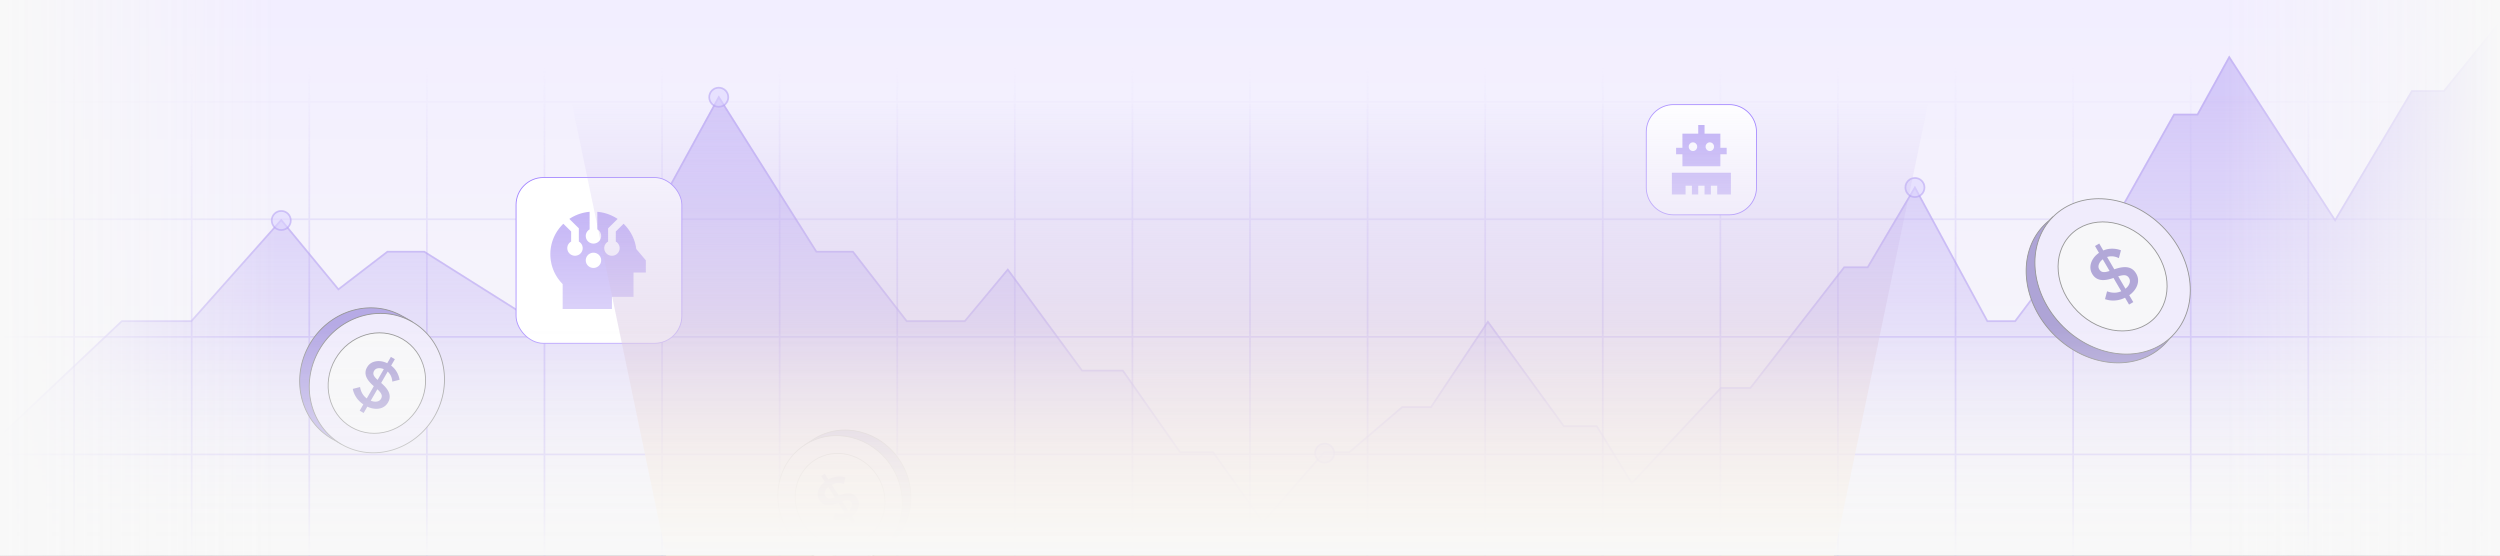 <svg xmlns="http://www.w3.org/2000/svg" width="1440" height="320" fill="none" viewBox="0 0 1440 320"><rect x="0" y="0" width="1440" height="320" fill="#333333" stroke="none"/><g clip-path="url(#a)"><path fill="url(#b)" d="M0 0h1440v320H0z"/><path fill="url(#c)" d="M43.18-77.404h66.732V-123h1v45.596h66.733V-123h1v45.596h66.731V-123h1v45.596h66.732V-123h1v45.596h66.732V-123h1v45.596h66.732V-123h1v45.596h66.732V-123h1v45.596h66.732V-123h1v45.596h66.732V-123h1v45.596H719.5V-123h1v45.596h66.731V-123h1v45.596h66.733V-123h1v45.596h66.732V-123h1v45.596h66.732V-123h1v45.596h66.732V-123h1v45.596h66.73V-123h1v45.596h66.73V-123h1v45.596h66.74V-123h1v45.596h66.73V-123h1v45.596h66.73V-123h1v45.596H1450v1h-52.18v66.731H1450v1h-52.18V58.06H1450v1h-52.18v66.731H1450v1h-52.18v66.732H1450v1h-52.18v66.733H1450v1h-52.18v66.731H1450v1h-52.18v66.733H1450v1h-52.18v45.594h-1V397.72h-66.73v45.594h-1V397.72h-66.73v45.594h-1V397.72h-66.74v45.594h-1V397.72h-66.73v45.594h-1V397.72h-66.73v45.594h-1V397.72h-66.732v45.594h-1V397.72h-66.732v45.594h-1V397.72h-66.732v45.594h-1V397.72h-66.733v45.594h-1V397.72H720.5v45.594h-1V397.72h-66.732v45.594h-1V397.72h-66.732v45.594h-1V397.72h-66.732v45.594h-1V397.72h-66.732v45.594h-1V397.72H381.84v45.594h-1V397.72h-66.732v45.594h-1V397.72h-66.732v45.594h-1V397.72h-66.731v45.594h-1V397.72h-66.733v45.594h-1V397.72H43.181v45.594h-1V397.72H-10v-1h52.18v-66.733H-10v-1h52.18v-66.731H-10v-1h52.18v-66.733H-10v-1h52.18v-66.732H-10v-1h52.18V59.06H-10v-1h52.18V-8.673H-10v-1h52.18v-66.731H-10v-1h52.18V-123h1zm0 474.124h66.732v-66.733H43.181zm67.732 0h66.733v-66.733h-66.733zm67.733 0h66.731v-66.733h-66.731zm67.731 0h66.732v-66.733h-66.732zm67.732 0h66.732v-66.733h-66.732zm67.732 0h66.732v-66.733H381.84zm67.732 0h66.732v-66.733h-66.732zm67.732 0h66.732v-66.733h-66.732zm67.732 0h66.732v-66.733h-66.732zm67.732 0H719.5v-66.733h-66.732zm67.732 0h66.731v-66.733H720.5zm67.731 0h66.733v-66.733h-66.733zm67.733 0h66.732v-66.733h-66.732zm67.732 0h66.732v-66.733h-66.732zm67.732 0h66.732v-66.733h-66.732zm67.732 0h66.73v-66.733h-66.73zm67.73 0h66.73v-66.733h-66.73zm67.73 0h66.74v-66.733h-66.74zm67.74 0h66.73v-66.733h-66.73zm67.73 0h66.73v-66.733h-66.73zM43.18 328.987h66.732v-66.731H43.181zm67.732 0h66.733v-66.731h-66.733zm67.733 0h66.731v-66.731h-66.731zm67.731 0h66.732v-66.731h-66.732zm67.732 0h66.732v-66.731h-66.732zm67.732 0h66.732v-66.731H381.84zm67.732 0h66.732v-66.731h-66.732zm67.732 0h66.732v-66.731h-66.732zm67.732 0h66.732v-66.731h-66.732zm67.732 0H719.5v-66.731h-66.732zm67.732 0h66.731v-66.731H720.5zm67.731 0h66.733v-66.731h-66.733zm67.733 0h66.732v-66.731h-66.732zm67.732 0h66.732v-66.731h-66.732zm67.732 0h66.732v-66.731h-66.732zm67.732 0h66.73v-66.731h-66.73zm67.73 0h66.73v-66.731h-66.73zm67.73 0h66.74v-66.731h-66.74zm67.74 0h66.73v-66.731h-66.73zm67.73 0h66.73v-66.731h-66.73zM43.18 261.256h66.732v-66.733H43.181zm67.732 0h66.733v-66.733h-66.733zm67.733 0h66.731v-66.733h-66.731zm67.731 0h66.732v-66.733h-66.732zm67.732 0h66.732v-66.733h-66.732zm67.732 0h66.732v-66.733H381.84zm67.732 0h66.732v-66.733h-66.732zm67.732 0h66.732v-66.733h-66.732zm67.732 0h66.732v-66.733h-66.732zm67.732 0H719.5v-66.733h-66.732zm67.732 0h66.731v-66.733H720.5zm67.731 0h66.733v-66.733h-66.733zm67.733 0h66.732v-66.733h-66.732zm67.732 0h66.732v-66.733h-66.732zm67.732 0h66.732v-66.733h-66.732zm67.732 0h66.73v-66.733h-66.73zm67.73 0h66.73v-66.733h-66.73zm67.73 0h66.74v-66.733h-66.74zm67.74 0h66.73v-66.733h-66.73zm67.73 0h66.73v-66.733h-66.73zM43.18 193.523h66.732v-66.732H43.181zm67.732 0h66.733v-66.732h-66.733zm67.733 0h66.731v-66.732h-66.731zm67.731 0h66.732v-66.732h-66.732zm67.732 0h66.732v-66.732h-66.732zm67.732 0h66.732v-66.732H381.84zm67.732 0h66.732v-66.732h-66.732zm67.732 0h66.732v-66.732h-66.732zm67.732 0h66.732v-66.732h-66.732zm67.732 0H719.5v-66.732h-66.732zm67.732 0h66.731v-66.732H720.5zm67.731 0h66.733v-66.732h-66.733zm67.733 0h66.732v-66.732h-66.732zm67.732 0h66.732v-66.732h-66.732zm67.732 0h66.732v-66.732h-66.732zm67.732 0h66.73v-66.732h-66.73zm67.73 0h66.73v-66.732h-66.73zm67.73 0h66.74v-66.732h-66.74zm67.74 0h66.73v-66.732h-66.73zm67.73 0h66.73v-66.732h-66.73zM43.18 125.791h66.732V59.06H43.181zm67.732 0h66.733V59.06h-66.733zm67.733 0h66.731V59.06h-66.731zm67.731 0h66.732V59.06h-66.732zm67.732 0h66.732V59.06h-66.732zm67.732 0h66.732V59.06H381.84zm67.732 0h66.732V59.06h-66.732zm67.732 0h66.732V59.06h-66.732zm67.732 0h66.732V59.06h-66.732zm67.732 0H719.5V59.06h-66.732zm67.732 0h66.731V59.06H720.5zm67.731 0h66.733V59.06h-66.733zm67.733 0h66.732V59.06h-66.732zm67.732 0h66.732V59.06h-66.732zm67.732 0h66.732V59.06h-66.732zm67.732 0h66.73V59.06h-66.73zm67.73 0h66.73V59.06h-66.73zm67.73 0h66.74V59.06h-66.74zm67.74 0h66.73V59.06h-66.73zm67.73 0h66.73V59.06h-66.73zM43.18 58.06h66.732V-8.673H43.181zm67.732 0h66.733V-8.673h-66.733zm67.733 0h66.731V-8.673h-66.731zm67.731 0h66.732V-8.673h-66.732zm67.732 0h66.732V-8.673h-66.732zm67.732 0h66.732V-8.673H381.84zm67.732 0h66.732V-8.673h-66.732zm67.732 0h66.732V-8.673h-66.732zm67.732 0h66.732V-8.673h-66.732zm67.732 0H719.5V-8.673h-66.732zm67.732 0h66.731V-8.673H720.5zm67.731 0h66.733V-8.673h-66.733zm67.733 0h66.732V-8.673h-66.732zm67.732 0h66.732V-8.673h-66.732zm67.732 0h66.732V-8.673h-66.732zm67.732 0h66.73V-8.673h-66.73zm67.73 0h66.73V-8.673h-66.73zm67.73 0h66.74V-8.673h-66.74zm67.74 0h66.73V-8.673h-66.73zm67.73 0h66.73V-8.673h-66.73zM43.18-9.673h66.732v-66.731H43.181zm67.732 0h66.733v-66.731h-66.733zm67.733 0h66.731v-66.731h-66.731zm67.731 0h66.732v-66.731h-66.732zm67.732 0h66.732v-66.731h-66.732zm67.732 0h66.732v-66.731H381.84zm67.732 0h66.732v-66.731h-66.732zm67.732 0h66.732v-66.731h-66.732zm67.732 0h66.732v-66.731h-66.732zm67.732 0H719.5v-66.731h-66.732zm67.732 0h66.731v-66.731H720.5zm67.731 0h66.733v-66.731h-66.733zm67.733 0h66.732v-66.731h-66.732zm67.732 0h66.732v-66.731h-66.732zm67.732 0h66.732v-66.731h-66.732zm67.732 0h66.73v-66.731h-66.73zm67.73 0h66.73v-66.731h-66.73zm67.73 0h66.74v-66.731h-66.74zm67.74 0h66.73v-66.731h-66.73zm67.73 0h66.73v-66.731h-66.73z"/><path fill="url(#d)" d="M70 184.5-10 260v129h1460V-.5L1407.5 52H1389l-44 74-61-94-18.5 33.5H1252l-34 60.5h-13.5l-44 58.5H1145l-42-77.5-27.5 46.5H1062l-54 69.5h-17l-51 54.5-20-32.5h-19l-44-60.5-33 49.5h-16.5L777 260h-14.5l-35 40-28.5-40h-19l-33-47h-23.5l-43-58.5-25 30h-33l-31-40h-21L414 55l-28.5 52h-35L308 184.5l-63.5-40H223L195 166l-33-40-52 58.5z"/><path stroke="#b6a3f3" d="M1449.5 388.5H-9.5V260.215L70.198 185h40.027l.149-.168 51.611-58.063 32.629 39.549.308.372.383-.294L223.17 145h21.185l63.378 39.923.45.283.255-.466 42.358-77.24h35l.142-.26 28.092-51.256 56.047 88.783.148.233h21.029l30.85 39.807.151.193h33.479l.15-.18 24.591-29.509 42.622 57.985.15.204h23.493l32.851 46.787.149.213h19.002l28.351 39.79.367.516.416-.477 34.851-39.829h14.458l.139-.119 30.361-25.881h16.583l.148-.223 32.602-48.903 43.578 59.92.149.206h18.976l19.853 32.262.344.558.447-.478 50.852-54.342h17.033l.14-.193L1062.24 154h13.55l.14-.245 27.05-45.74 41.58 76.723.14.262h16.05l.15-.199 43.85-58.301h13.54l.15-.255L1252.29 66h13.5l.15-.258 18.09-32.771 60.55 93.301.44.675.41-.691 43.85-73.756h18.46l.15-.185L1449.5.912z" opacity=".5"/><circle cx="414" cy="56" r="5.5" fill="#dfd6ff" stroke="#b6a3f3" opacity=".58"/><circle cx="162" cy="127" r="5.5" fill="#dfd6ff" stroke="#b6a3f3" opacity=".58"/><circle cx="763" cy="261" r="5.5" fill="#dfd6ff" stroke="#b6a3f3" opacity=".58"/><circle cx="1103" cy="108" r="5.5" fill="#dfd6ff" stroke="#b6a3f3" opacity=".58"/><path fill="#b6aae5" d="M232.278 182.416q-.177-.106-.355-.21c-18.334-10.586-42.314-3.377-53.56 16.101-11.246 19.479-5.5 43.851 12.835 54.437q.766.44 1.544.839l3.833 2.213.243-.421c17.359 6.395 37.813-1.192 47.94-18.734 10.128-17.542 6.473-39.05-7.745-50.885l.287-.498-4.997-2.885z"/><path fill="#959595" d="m232.278 182.416.216.125-.126.219-.218-.129zm-.355-.21.125-.217zm-53.56 16.101-.217-.125zm12.835 54.437-.125.216zm1.544.839.115-.222.01.006zm3.833 2.213.216.125-.125.217-.216-.125zm.243-.421-.216-.125.105-.182.198.072zm47.94-18.734.217.125zm-7.745-50.885-.16.192-.162-.135.105-.182zm.287-.498.125-.216.217.125-.125.216zm-4.997-2.885-.217-.125.125-.217.217.125zm-.025.043-.128.215c-.122-.072-.234-.141-.352-.209l.125-.216.125-.217c.121.07.243.145.357.212zm-.355-.21-.125.216c-18.203-10.509-42.035-3.361-53.219 16.01l-.216-.125-.217-.125c11.308-19.585 35.436-26.854 53.902-16.193zm-53.56 16.101.216.125c-11.184 19.372-5.459 43.586 12.744 54.095l-.125.217-.125.216c-18.466-10.661-24.234-35.192-12.927-54.778zm12.835 54.437.125-.217a37 37 0 0 0 1.534.834l-.115.222-.114.223a37 37 0 0 1-1.555-.846zm1.544.839.125-.216 3.833 2.213-.125.216-.125.217-3.833-2.213zm3.833 2.213-.217-.125.244-.421.216.125.217.125-.244.421zm.243-.421.087-.235c17.236 6.351 37.565-1.18 47.637-18.624l.216.125.217.125c-10.184 17.639-30.762 25.284-48.243 18.844zm47.94-18.734-.216-.125c10.071-17.444 6.429-38.816-7.689-50.568l.16-.192.16-.193c14.318 11.919 17.986 33.564 7.802 51.203zm-7.745-50.885-.217-.125.288-.498.216.125.217.125-.288.498zm.287-.498-.125.217-4.997-2.886.125-.216.125-.217 4.997 2.886zm-4.997-2.885.216.125-.025.043-.216-.125-.217-.125.025-.043z"/><ellipse cx="38.334" cy="40.725" fill="#f0ecfc" stroke="#959595" stroke-width=".5" rx="38.334" ry="40.725" transform="rotate(-150 162.725 66.02)scale(1 -1)"/><ellipse cx="27.634" cy="29.358" fill="#f7f7f9" stroke="#959595" stroke-width=".5" rx="27.634" ry="29.358" transform="rotate(-150 155.853 70.27)scale(1 -1)"/><path fill="#b2a8d8" d="m203.197 224.003 4.199-1.07q.397 2.413 1.642 4.267a9.7 9.7 0 0 0 3.163 2.918q1.539.89 2.964 1.144 1.478.241 2.567-.134 1.142-.388 1.728-1.404.568-.983.422-1.941-.146-.957-1.159-2.154-.98-1.177-2.901-2.766-3.796-3.11-4.867-5.868-1.053-2.792.479-5.444 1.136-1.966 3.138-2.862 2.034-.878 4.478-.647 2.476.251 4.933 1.669 2.522 1.457 4.093 3.804a13.2 13.2 0 0 1 2.092 5.227l-4.199 1.069q-.181-2.332-1.216-4.021t-2.639-2.615q-2.129-1.23-4.001-1.088-1.821.128-2.616 1.504-.53.917-.43 1.804.132.906.967 1.956.887 1.036 2.598 2.461 4.234 3.405 5.367 6.287 1.132 2.88-.495 5.698-1.21 2.096-3.316 3.02-2.087.891-4.661.585-2.541-.288-5.195-1.82-2.948-1.703-4.78-4.202-1.8-2.48-2.355-5.377m15.561-2.066-2.293-1.323 8.681-15.036 2.293 1.324zm-9.294 15.948-2.293-1.324 9.04-15.658 2.293 1.324z"/><path fill="#aea4d6" d="M508.785 316.13q.161-.1.321-.202c16.337-10.555 20.49-33.182 9.276-50.537-11.213-17.356-33.548-22.869-49.885-12.313q-.684.444-1.34.914l-3.409 2.203.243.375c-12.502 11.513-14.868 31.415-4.769 47.045s29.215 21.653 44.849 14.988l.286.443 4.453-2.878z"/><path fill="#959595" d="m508.785 316.13-.21.135-.137-.212.214-.135zm.321-.202.136.21zm9.276-50.537.21-.136zm-49.885-12.313-.135-.21zm-1.34.914.146.204-.01.006zm-3.409 2.203-.21.136-.135-.21.21-.136zm.243.375.21-.136.114.177-.155.143zm-4.769 47.045-.21.136zm44.849 14.988-.098-.23.193-.083.115.177zm.286.443.136.21-.21.135-.136-.21zm4.453-2.878.21-.135.136.21-.21.135zm-.025-.038-.133-.212c.112-.07.213-.132.318-.2l.136.21.136.21c-.107.069-.222.139-.324.203zm.321-.202-.136-.21c16.209-10.472 20.349-32.94 9.202-50.192l.21-.135.21-.136c11.281 17.46 7.114 40.245-9.35 50.883zm9.276-50.537-.21.135c-11.146-17.252-33.33-22.711-49.539-12.238l-.136-.21-.135-.21c16.464-10.638 38.949-5.073 50.23 12.387zm-49.885-12.313.136.21q-.679.439-1.33.908l-.146-.204-.145-.203q.66-.474 1.35-.921zm-1.34.914.136.21-3.409 2.203-.136-.21-.135-.21 3.409-2.203zm-3.409 2.203.21-.136.243.375-.21.136-.21.136-.243-.375zm.243.375.169.184c-12.406 11.425-14.765 31.19-4.728 46.725l-.21.136-.21.136c-10.16-15.725-7.788-35.763 4.809-47.365zm-4.769 47.045.21-.136c10.038 15.535 29.027 21.508 44.541 14.894l.098.23.098.23c-15.754 6.716-34.997.642-45.157-15.082zm44.849 14.988.21-.136.286.443-.21.136-.21.135-.286-.443zm.286.443-.136-.21 4.453-2.878.136.21.136.21-4.453 2.878zm4.453-2.878-.21.136-.025-.039.21-.135.21-.136.025.039z"/><ellipse cx="35.217" cy="37.414" fill="#f0ecfc" stroke="#959595" stroke-width=".5" rx="35.217" ry="37.414" transform="rotate(147.133 187.426 239.102)scale(-1 1)"/><ellipse cx="25.388" cy="26.971" fill="#f7f7f9" stroke="#959595" stroke-width=".5" rx="25.388" ry="26.971" transform="rotate(147.133 190.8 232.431)scale(-1 1)"/><path fill="#b2a8d8" d="m486.968 274.93-.884 3.881q-2.14-.687-4.177-.446a8.9 8.9 0 0 0-3.711 1.364q-1.372.887-2.178 1.944-.815 1.107-.965 2.155a2.82 2.82 0 0 0 .424 2.001q.565.876 1.41 1.158.843.282 2.246-.045 1.374-.308 3.478-1.212 4.131-1.801 6.836-1.522 2.723.31 4.251 2.674 1.131 1.75 1.025 3.764-.135 2.031-1.348 3.932-1.242 1.92-3.431 3.334-2.247 1.452-4.825 1.752a12.1 12.1 0 0 1-5.15-.479l.885-3.881q1.983.83 3.797.691 1.815-.138 3.244-1.062 1.897-1.226 2.566-2.816.658-1.542-.134-2.768-.527-.817-1.295-1.108-.795-.272-2.004-.029-1.218.29-3.1 1.093-4.558 2.036-7.389 1.754-2.83-.282-4.451-2.791-1.207-1.868-1.081-3.977.145-2.08 1.476-4.056 1.3-1.958 3.664-3.485 2.627-1.697 5.438-2.148 2.782-.433 5.383.328m-4.831 13.588 2.043-1.32 8.656 13.396-2.043 1.32zm-9.144-14.281 2.043-1.32 9.014 13.951-2.043 1.32z"/><path fill="#aea4d6" d="M1177.58 129.487c-15.99 15.984-13.42 44.371 5.61 63.397s47.41 21.598 63.4 5.614a35 35 0 0 0 3.01-3.446l1.4-1.399-.22-.227c11.12-16.422 7.34-41.175-9.81-58.324s-41.9-20.931-58.32-9.806l-.3-.301-2.02 2.014c-.95.769-1.87 1.595-2.75 2.478"/><path fill="#959595" d="m1177.58 129.487-.18-.177zm5.61 63.397-.18.177zm63.4 5.614.17.177zm3.01-3.446-.19-.152.01-.013.01-.012zm1.4-1.399.18-.177.18.177-.18.177zm-.22-.227-.18.177-.15-.146.12-.171zm-9.81-58.324.18-.177zm-58.32-9.806.14.207-.17.116-.15-.146zm-.3-.301-.18-.176.18-.177.17.177zm-2.02 2.014.18.177-.01.009-.01.009zm-2.75 2.478.17.176c-15.86 15.859-13.34 44.085 5.62 63.044l-.18.177-.18.177c-19.09-19.093-21.72-47.641-5.61-63.751zm5.61 63.397.18-.177c18.96 18.959 47.18 21.472 63.04 5.614l.18.177.17.177c-16.11 16.11-44.65 13.478-63.75-5.614zm63.4 5.614-.18-.177a36 36 0 0 0 3-3.421l.19.152.2.152c-.92 1.21-1.94 2.37-3.04 3.471zm3.01-3.446-.17-.177 1.4-1.399.17.177.18.177-1.4 1.399zm1.4-1.399-.17.177-.23-.227.18-.177.17-.177.23.227zm-.22-.227-.21-.14c11.04-16.3 7.31-40.921-9.78-58.007l.18-.177.18-.177c17.21 17.213 21.04 42.097 9.83 58.641zm-9.81-58.324-.18.177c-17.08-17.086-41.7-20.819-58-9.776l-.14-.207-.14-.207c16.54-11.208 41.43-7.376 58.64 9.836zm-58.32-9.806-.18.177-.3-.301.18-.177.17-.176.3.301zm-.3-.301.17.177-2.01 2.014-.18-.177-.18-.177 2.02-2.013zm-2.02 2.014.16.195a35 35 0 0 0-2.74 2.459l-.17-.176-.18-.177c.89-.889 1.81-1.721 2.77-2.496z"/><ellipse cx="40.608" cy="48.548" fill="#f0ecfc" stroke="#959595" stroke-width=".5" rx="40.608" ry="48.548" transform="rotate(135 585.701 298.945)scale(1 -1)"/><ellipse cx="28.49" cy="34.061" fill="#f7f7f9" stroke="#959595" stroke-width=".5" rx="28.49" ry="34.061" transform="rotate(135 582.64 308.697)scale(1 -1)"/><path fill="#b2a8d8" d="m1212.48 172.303 1.2-4.516c1.64.63 3.26.893 4.85.791a10.2 10.2 0 0 0 4.39-1.37c1.09-.638 1.97-1.355 2.63-2.152.66-.835 1.07-1.661 1.21-2.478.16-.854.02-1.649-.41-2.385-.41-.712-.95-1.196-1.59-1.454-.65-.257-1.53-.287-2.63-.09q-1.62.276-4.11 1.207-4.905 1.858-8.04 1.357c-2.11-.359-3.73-1.499-4.85-3.421-.83-1.424-1.18-2.924-1.04-4.5q.24-2.386 1.74-4.548 1.53-2.182 4.14-3.709c1.79-1.045 3.7-1.631 5.71-1.757a14.1 14.1 0 0 1 5.99.892l-1.19 4.517c-1.53-.735-2.99-1.087-4.41-1.056-1.41.031-2.69.379-3.83 1.044-1.51.882-2.55 1.934-3.11 3.155-.56 1.183-.55 2.273.04 3.27.38.664.87 1.127 1.46 1.388q.915.37 2.34.161 1.44-.264 3.66-1.09 5.415-2.108 8.7-1.595c2.2.341 3.89 1.532 5.08 3.573.89 1.518 1.25 3.103 1.09 4.754q-.255 2.441-1.89 4.685c-1.06 1.482-2.54 2.773-4.42 3.872-2.09 1.222-4.24 1.95-6.44 2.185q-3.27.332-6.27-.73m6.21-15.702-2.44 1.425-9.54-16.336 2.44-1.425zm10.07 17.409-2.44 1.425-9.93-17.012 2.44-1.425z"/><rect width="95.5" height="95.5" x="297.25" y="102.25" fill="#fff" rx="15.75"/><rect width="95.5" height="95.5" x="297.25" y="102.25" stroke="url(#e)" stroke-width=".5" rx="15.75"/><path fill="url(#f)" d="M324.485 128.892c-4.624 4.448-7.485 10.672-7.485 17.553 0 6.683 2.706 12.753 7.097 17.18V178h28.387v-7.012h12.419v-14.025H372v-7.012l-5.511-6.531c-.71-5.664-3.371-10.737-7.296-14.528l-4.491 4.437v5.818a4.35 4.35 0 0 1 2.217 3.791c0 2.422-1.985 4.383-4.435 4.383-2.451 0-4.436-1.961-4.436-4.383 0-1.621.887-3.035 2.218-3.791v-7.626l.654-.646 4.824-4.766A24.75 24.75 0 0 0 344.056 122v10.135a4.35 4.35 0 0 1 2.218 3.791c0 2.421-1.985 4.383-4.435 4.383-2.451 0-4.436-1.962-4.436-4.383a4.35 4.35 0 0 1 2.218-3.791V122a24.87 24.87 0 0 0-11.688 4.098l4.824 4.766.654.646v7.626a4.35 4.35 0 0 1 2.218 3.791c0 2.422-1.985 4.383-4.435 4.383-2.451 0-4.436-1.961-4.436-4.383 0-1.621.887-3.035 2.218-3.791v-5.818l-4.491-4.437zm12.918 21.059c0-1.163.468-2.277 1.299-3.099a4.46 4.46 0 0 1 3.137-1.284c1.176 0 2.304.462 3.136 1.284a4.36 4.36 0 0 1 1.299 3.099 4.36 4.36 0 0 1-1.299 3.099 4.46 4.46 0 0 1-3.136 1.283 4.46 4.46 0 0 1-3.137-1.283 4.36 4.36 0 0 1-1.299-3.099"/><path fill="#fff" d="M964 60.25h32c8.7 0 15.75 7.052 15.75 15.75v32c0 8.698-7.05 15.75-15.75 15.75h-32c-8.698 0-15.75-7.052-15.75-15.75V76c0-8.698 7.052-15.75 15.75-15.75"/><path stroke="url(#g)" stroke-width=".5" d="M964 60.25h32c8.7 0 15.75 7.052 15.75 15.75v32c0 8.698-7.05 15.75-15.75 15.75h-32c-8.698 0-15.75-7.052-15.75-15.75V76c0-8.698 7.052-15.75 15.75-15.75Z"/><path fill="url(#h)" d="M981.821 73.875V72h-3.642v5h-9.108v8.125h-3.642v3.75h3.642v6.875h21.858v-6.875h3.642v-3.75h-3.642V77h-9.108zM963 99.5V112h7.893v-5h3.643v5h3.643v-5h3.642v5h3.643v-5h3.643v5H997V99.5zm9.714-15c0-.663.256-1.299.712-1.768a2.4 2.4 0 0 1 1.717-.732c.644 0 1.262.263 1.717.732.456.47.711 1.105.711 1.768s-.255 1.299-.711 1.768a2.4 2.4 0 0 1-1.717.732 2.4 2.4 0 0 1-1.717-.732 2.54 2.54 0 0 1-.712-1.768m12.143-2.5c.644 0 1.262.263 1.717.732.456.47.712 1.105.712 1.768s-.256 1.299-.712 1.768a2.4 2.4 0 0 1-1.717.732 2.4 2.4 0 0 1-1.717-.732 2.54 2.54 0 0 1-.711-1.768c0-.663.255-1.299.711-1.768a2.4 2.4 0 0 1 1.717-.732"/><path fill="url(#i)" d="m1123 0-114.36 549H431.362L317 0z"/><path fill="url(#j)" d="M0 187h1440v133H0z"/><path fill="url(#k)" d="M160 0h320v160H160z" transform="rotate(90 160 0)"/><path fill="url(#l)" d="M0 0h324v160H0z" transform="matrix(0 1 1 0 1280 -4)"/></g><defs><linearGradient id="b" x1="720" x2="720" y1="320" y2="0" gradientUnits="userSpaceOnUse"><stop stop-color="#f8f8f8"/><stop offset="1" stop-color="#f2eeff"/></linearGradient><linearGradient id="c" x1="720" x2="720" y1="38.5" y2="318.5" gradientUnits="userSpaceOnUse"><stop stop-color="#b6a3f3" stop-opacity="0"/><stop offset="1" stop-color="#b6a3f3" stop-opacity=".7"/></linearGradient><linearGradient id="d" x1="720" x2="720" y1="55.5" y2="321.5" gradientUnits="userSpaceOnUse"><stop stop-color="#b6a3f3" stop-opacity=".5"/><stop offset="1" stop-color="#b6a3f3" stop-opacity="0"/></linearGradient><linearGradient id="e" x1="297" x2="393" y1="102" y2="198" gradientUnits="userSpaceOnUse"><stop stop-color="#9f81ff"/><stop offset="1" stop-color="#c1adff"/></linearGradient><linearGradient id="f" x1="344.5" x2="344.5" y1="122" y2="178" gradientUnits="userSpaceOnUse"><stop stop-color="#b6a3f3" stop-opacity=".8"/><stop offset="1" stop-color="#b6a3f3" stop-opacity=".5"/></linearGradient><linearGradient id="g" x1="1012" x2="948" y1="60" y2="124" gradientUnits="userSpaceOnUse"><stop stop-color="#9f81ff"/><stop offset="1" stop-color="#c1adff"/></linearGradient><linearGradient id="h" x1="980" x2="980" y1="72" y2="112" gradientUnits="userSpaceOnUse"><stop stop-color="#b6a3f3" stop-opacity=".8"/><stop offset="1" stop-color="#b6a3f3" stop-opacity=".5"/></linearGradient><linearGradient id="i" x1="507.907" x2="507.907" y1="49" y2="319" gradientUnits="userSpaceOnUse"><stop offset=".034" stop-color="#b6a3f3" stop-opacity="0"/><stop offset="1" stop-color="#fff0d3"/></linearGradient><linearGradient id="j" x1="720" x2="720" y1="187" y2="320" gradientUnits="userSpaceOnUse"><stop stop-color="#f8f8f8" stop-opacity="0"/><stop offset="1" stop-color="#f8f8f8"/></linearGradient><linearGradient id="k" x1="320" x2="320" y1="0" y2="160" gradientUnits="userSpaceOnUse"><stop stop-color="#f8f8f8" stop-opacity="0"/><stop offset="1" stop-color="#f8f8f8"/></linearGradient><linearGradient id="l" x1="162" x2="162" y1="0" y2="160" gradientUnits="userSpaceOnUse"><stop stop-color="#f8f8f8" stop-opacity="0"/><stop offset="1" stop-color="#f8f8f8"/></linearGradient><clipPath id="a"><path fill="#fff" d="M0 0h1440v320H0z"/></clipPath></defs></svg>